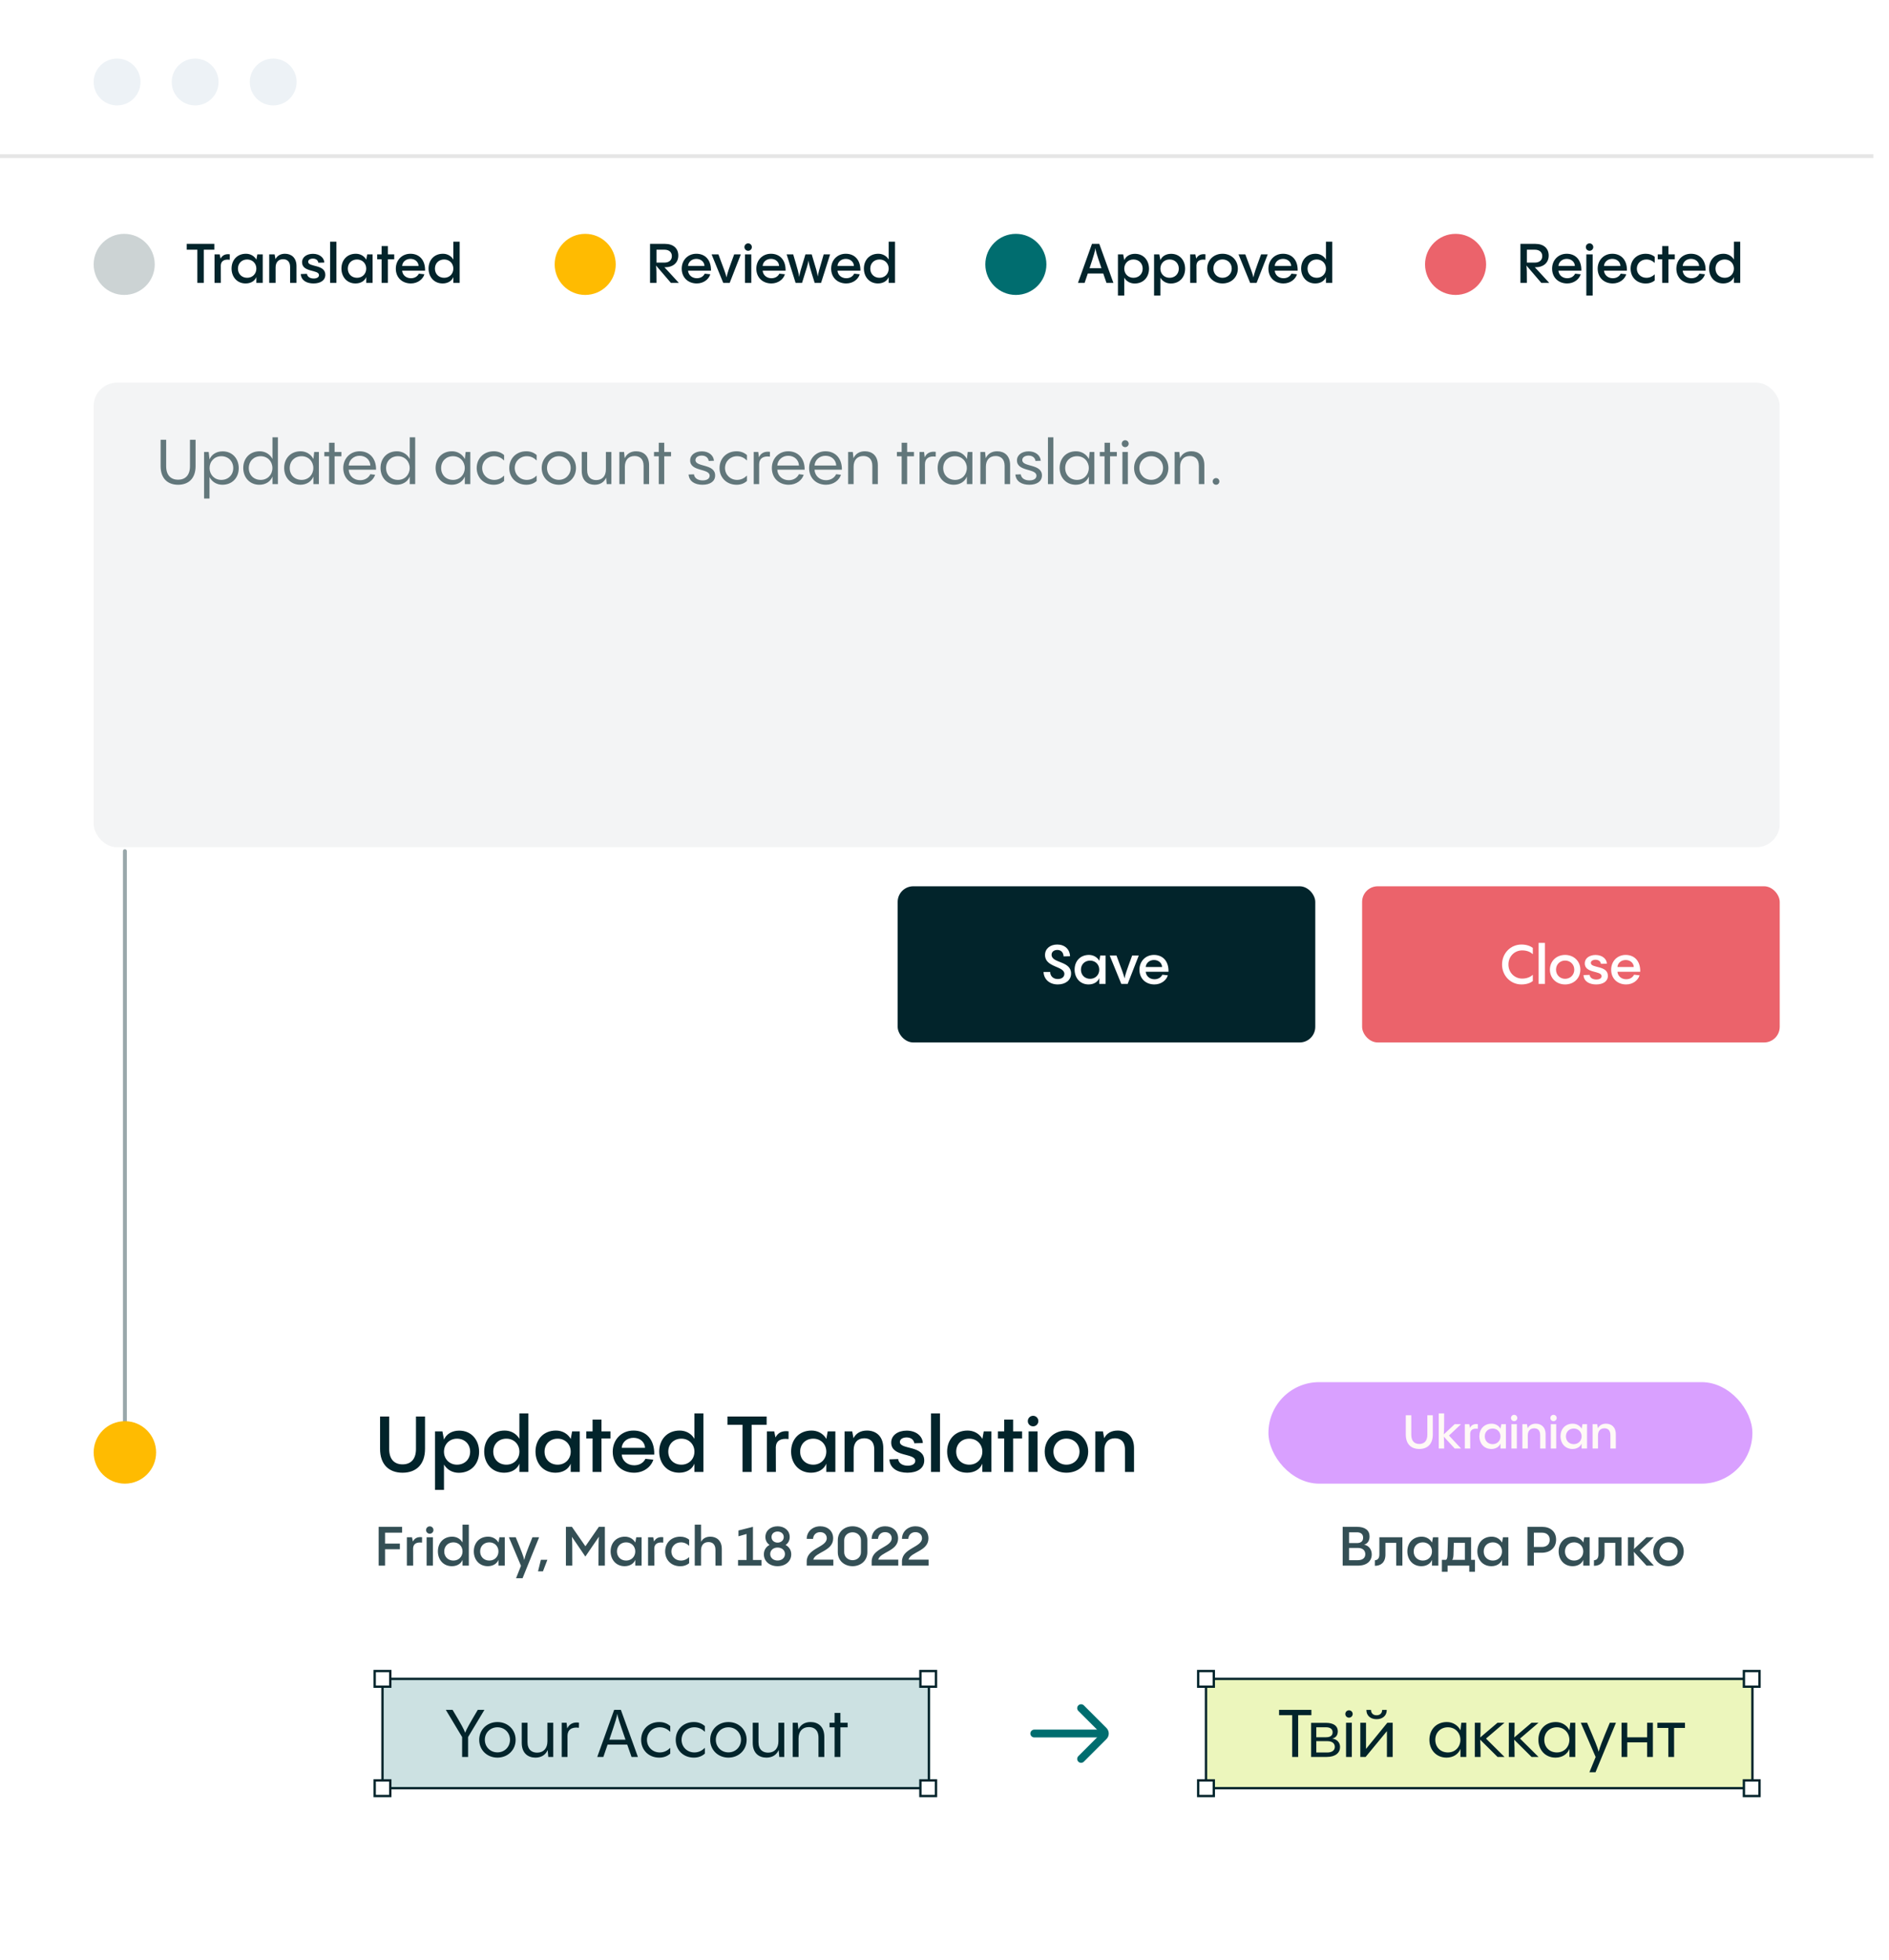 <svg width="484" height="502" viewBox="0 0 484 502" fill="none" xmlns="http://www.w3.org/2000/svg">
<rect width="480" height="502" rx="10" fill="white"/>
<circle cx="30" cy="21" r="6" fill="#EDF2F6"/>
<circle cx="50" cy="21" r="6" fill="#EDF2F6"/>
<circle cx="70" cy="21" r="6" fill="#EDF2F6"/>
<path d="M0 40H480" stroke="#E6E6E6"/>
<rect opacity="0.05" x="24" y="98" width="432" height="119" rx="6" fill="#02242B"/>
<rect x="349" y="227" width="107" height="40" rx="4" fill="#EB636B"/>
<rect x="230" y="227" width="107" height="40" rx="4" fill="#02242B"/>
<path opacity="0.6" d="M45.632 124.16C48.32 124.16 50.112 122.528 50.112 119.392V112.64H48.672V119.424C48.672 121.792 47.408 122.864 45.632 122.864C43.856 122.864 42.576 121.792 42.576 119.424V112.64H41.152V119.392C41.152 122.528 42.944 124.16 45.632 124.16ZM57.042 115.6C55.41 115.6 54.194 116.432 53.682 117.68V117.648L53.474 115.76H52.29V127.68H53.682V122.192C54.322 123.424 55.538 124.16 56.978 124.16C59.506 124.16 61.17 122.352 61.17 119.904C61.17 117.488 59.554 115.6 57.042 115.6ZM56.706 122.912C54.946 122.912 53.698 121.584 53.698 119.888C53.698 118.176 54.946 116.848 56.706 116.848C58.482 116.848 59.762 118.112 59.762 119.888C59.762 121.648 58.482 122.912 56.706 122.912ZM69.814 117.552C69.174 116.336 67.958 115.584 66.534 115.584C63.99 115.584 62.326 117.408 62.326 119.856C62.326 122.272 63.958 124.16 66.454 124.16C68.086 124.16 69.302 123.328 69.814 122.064V124H71.206V112H69.814V117.552ZM66.79 122.912C65.014 122.912 63.75 121.648 63.75 119.872C63.75 118.112 65.014 116.848 66.79 116.848C68.55 116.848 69.798 118.176 69.798 119.872C69.798 121.584 68.55 122.912 66.79 122.912ZM80.298 117.632V117.552C79.658 116.336 78.442 115.584 77.018 115.584C74.474 115.584 72.81 117.408 72.81 119.856C72.81 122.272 74.442 124.16 76.938 124.16C78.57 124.16 79.786 123.328 80.298 122.064V124H81.706V115.76H80.506L80.298 117.632ZM77.274 122.912C75.498 122.912 74.234 121.648 74.234 119.872C74.234 118.112 75.498 116.848 77.274 116.848C79.034 116.848 80.282 118.176 80.282 119.872C80.282 121.584 79.034 122.912 77.274 122.912ZM85.726 115.76V113.392H84.318V115.76H83.102V116.864H84.318V124H85.726V116.864H87.47V115.76H85.726ZM92.143 115.584C89.711 115.584 87.951 117.456 87.951 119.872C87.951 122.464 89.791 124.16 92.271 124.16C94.223 124.16 95.679 122.992 96.111 121.6L94.879 121.456C94.511 122.24 93.647 122.992 92.287 122.992C90.687 122.992 89.439 121.92 89.343 120.304H96.351C96.399 117.392 94.655 115.584 92.143 115.584ZM92.143 116.736C93.743 116.736 94.847 117.824 94.895 119.232H89.343C89.455 117.792 90.623 116.736 92.143 116.736ZM104.986 117.552C104.346 116.336 103.13 115.584 101.706 115.584C99.162 115.584 97.498 117.408 97.498 119.856C97.498 122.272 99.13 124.16 101.626 124.16C103.258 124.16 104.474 123.328 104.986 122.064V124H106.378V112H104.986V117.552ZM101.962 122.912C100.186 122.912 98.922 121.648 98.922 119.872C98.922 118.112 100.186 116.848 101.962 116.848C103.722 116.848 104.97 118.176 104.97 119.872C104.97 121.584 103.722 122.912 101.962 122.912ZM119.095 117.632V117.552C118.455 116.336 117.239 115.584 115.815 115.584C113.271 115.584 111.607 117.408 111.607 119.856C111.607 122.272 113.239 124.16 115.735 124.16C117.367 124.16 118.583 123.328 119.095 122.064V124H120.503V115.76H119.303L119.095 117.632ZM116.071 122.912C114.295 122.912 113.031 121.648 113.031 119.872C113.031 118.112 114.295 116.848 116.071 116.848C117.831 116.848 119.079 118.176 119.079 119.872C119.079 121.584 117.831 122.912 116.071 122.912ZM126.507 124.16C127.547 124.16 128.459 123.84 129.163 123.184V121.808C128.507 122.448 127.691 122.912 126.635 122.912C124.891 122.912 123.547 121.584 123.547 119.872C123.547 118.16 124.891 116.848 126.635 116.848C127.691 116.848 128.507 117.296 129.163 117.952V116.56C128.459 115.92 127.547 115.584 126.507 115.584C123.947 115.584 122.139 117.424 122.139 119.872C122.139 122.32 123.947 124.16 126.507 124.16ZM134.851 124.16C135.891 124.16 136.803 123.84 137.507 123.184V121.808C136.851 122.448 136.035 122.912 134.979 122.912C133.235 122.912 131.891 121.584 131.891 119.872C131.891 118.16 133.235 116.848 134.979 116.848C136.035 116.848 136.851 117.296 137.507 117.952V116.56C136.803 115.92 135.891 115.584 134.851 115.584C132.291 115.584 130.483 117.424 130.483 119.872C130.483 122.32 132.291 124.16 134.851 124.16ZM143.195 124.16C145.691 124.16 147.579 122.32 147.579 119.872C147.579 117.424 145.691 115.584 143.195 115.584C140.683 115.584 138.795 117.424 138.795 119.872C138.795 122.32 140.683 124.16 143.195 124.16ZM143.195 122.896C141.483 122.896 140.155 121.584 140.155 119.856C140.155 118.144 141.483 116.848 143.195 116.848C144.907 116.848 146.219 118.144 146.219 119.856C146.219 121.584 144.907 122.896 143.195 122.896ZM155.244 120.224C155.244 121.936 154.3 122.96 152.764 122.96C151.564 122.96 150.444 122.336 150.444 120.416V115.76H149.052V120.608C149.052 123.136 150.604 124.16 152.348 124.16C153.788 124.16 154.796 123.488 155.308 122.336L155.452 124H156.652V115.76H155.244V120.224ZM163 115.584C161.592 115.584 160.584 116.24 160.072 117.36L159.896 115.76H158.696V124H160.104V119.536C160.104 117.824 161.048 116.8 162.6 116.8C163.784 116.8 164.904 117.424 164.904 119.344V124H166.312V119.152C166.312 116.624 164.76 115.584 163 115.584ZM170.195 115.76V113.392H168.787V115.76H167.571V116.864H168.787V124H170.195V116.864H171.939V115.76H170.195ZM179.985 124.16C181.921 124.16 183.233 123.312 183.233 121.776C183.233 118.704 178.193 119.712 178.193 117.84C178.193 117.136 178.881 116.688 179.809 116.688C180.801 116.688 181.473 117.232 181.585 118.064L182.929 118.016C182.833 116.608 181.569 115.6 179.825 115.6C178.145 115.6 176.833 116.496 176.833 117.92C176.833 120.864 181.825 119.904 181.825 121.84C181.825 122.608 181.121 123.04 180.033 123.04C178.849 123.04 177.937 122.512 177.809 121.488L176.433 121.536C176.577 123.344 178.113 124.16 179.985 124.16ZM188.726 124.16C189.766 124.16 190.678 123.84 191.382 123.184V121.808C190.726 122.448 189.91 122.912 188.854 122.912C187.11 122.912 185.766 121.584 185.766 119.872C185.766 118.16 187.11 116.848 188.854 116.848C189.91 116.848 190.726 117.296 191.382 117.952V116.56C190.678 115.92 189.766 115.584 188.726 115.584C186.166 115.584 184.358 117.424 184.358 119.872C184.358 122.32 186.166 124.16 188.726 124.16ZM194.286 115.76H193.118V124H194.51V118.912C194.51 117.456 195.518 116.72 197.262 116.96L197.278 115.728C195.774 115.536 194.91 116.144 194.446 117.12L194.286 115.76ZM201.956 115.584C199.524 115.584 197.764 117.456 197.764 119.872C197.764 122.464 199.604 124.16 202.084 124.16C204.036 124.16 205.492 122.992 205.924 121.6L204.692 121.456C204.324 122.24 203.46 122.992 202.1 122.992C200.5 122.992 199.252 121.92 199.156 120.304H206.164C206.212 117.392 204.468 115.584 201.956 115.584ZM201.956 116.736C203.556 116.736 204.66 117.824 204.708 119.232H199.156C199.268 117.792 200.436 116.736 201.956 116.736ZM211.502 115.584C209.07 115.584 207.31 117.456 207.31 119.872C207.31 122.464 209.15 124.16 211.63 124.16C213.582 124.16 215.038 122.992 215.47 121.6L214.238 121.456C213.87 122.24 213.006 122.992 211.646 122.992C210.046 122.992 208.798 121.92 208.702 120.304H215.71C215.758 117.392 214.014 115.584 211.502 115.584ZM211.502 116.736C213.102 116.736 214.206 117.824 214.254 119.232H208.702C208.814 117.792 209.982 116.736 211.502 116.736ZM221.609 115.584C220.201 115.584 219.193 116.24 218.681 117.36L218.505 115.76H217.305V124H218.713V119.536C218.713 117.824 219.657 116.8 221.209 116.8C222.393 116.8 223.513 117.424 223.513 119.344V124H224.921V119.152C224.921 116.624 223.369 115.584 221.609 115.584ZM232.43 115.76V113.392H231.022V115.76H229.806V116.864H231.022V124H232.43V116.864H234.174V115.76H232.43ZM236.77 115.76H235.602V124H236.994V118.912C236.994 117.456 238.002 116.72 239.746 116.96L239.762 115.728C238.258 115.536 237.394 116.144 236.93 117.12L236.77 115.76ZM247.736 117.632V117.552C247.096 116.336 245.88 115.584 244.456 115.584C241.912 115.584 240.248 117.408 240.248 119.856C240.248 122.272 241.88 124.16 244.376 124.16C246.008 124.16 247.224 123.328 247.736 122.064V124H249.144V115.76H247.944L247.736 117.632ZM244.712 122.912C242.936 122.912 241.672 121.648 241.672 119.872C241.672 118.112 242.936 116.848 244.712 116.848C246.472 116.848 247.72 118.176 247.72 119.872C247.72 121.584 246.472 122.912 244.712 122.912ZM255.5 115.584C254.092 115.584 253.084 116.24 252.572 117.36L252.396 115.76H251.196V124H252.604V119.536C252.604 117.824 253.548 116.8 255.1 116.8C256.284 116.8 257.404 117.424 257.404 119.344V124H258.812V119.152C258.812 116.624 257.26 115.584 255.5 115.584ZM263.719 124.16C265.655 124.16 266.967 123.312 266.967 121.776C266.967 118.704 261.927 119.712 261.927 117.84C261.927 117.136 262.615 116.688 263.543 116.688C264.535 116.688 265.207 117.232 265.319 118.064L266.663 118.016C266.567 116.608 265.303 115.6 263.559 115.6C261.879 115.6 260.567 116.496 260.567 117.92C260.567 120.864 265.559 119.904 265.559 121.84C265.559 122.608 264.855 123.04 263.767 123.04C262.583 123.04 261.671 122.512 261.543 121.488L260.167 121.536C260.311 123.344 261.847 124.16 263.719 124.16ZM268.508 112V124H269.9V112H268.508ZM278.986 117.632V117.552C278.346 116.336 277.13 115.584 275.706 115.584C273.162 115.584 271.498 117.408 271.498 119.856C271.498 122.272 273.13 124.16 275.626 124.16C277.258 124.16 278.474 123.328 278.986 122.064V124H280.394V115.76H279.194L278.986 117.632ZM275.962 122.912C274.186 122.912 272.922 121.648 272.922 119.872C272.922 118.112 274.186 116.848 275.962 116.848C277.722 116.848 278.97 118.176 278.97 119.872C278.97 121.584 277.722 122.912 275.962 122.912ZM284.414 115.76V113.392H283.006V115.76H281.79V116.864H283.006V124H284.414V116.864H286.158V115.76H284.414ZM288.291 114.528C288.787 114.528 289.187 114.128 289.187 113.648C289.187 113.152 288.787 112.752 288.291 112.752C287.795 112.752 287.411 113.152 287.411 113.648C287.411 114.128 287.795 114.528 288.291 114.528ZM287.587 115.76V124H288.979V115.76H287.587ZM294.976 124.16C297.472 124.16 299.36 122.32 299.36 119.872C299.36 117.424 297.472 115.584 294.976 115.584C292.464 115.584 290.576 117.424 290.576 119.872C290.576 122.32 292.464 124.16 294.976 124.16ZM294.976 122.896C293.264 122.896 291.936 121.584 291.936 119.856C291.936 118.144 293.264 116.848 294.976 116.848C296.688 116.848 298 118.144 298 119.856C298 121.584 296.688 122.896 294.976 122.896ZM305.266 115.584C303.858 115.584 302.85 116.24 302.338 117.36L302.162 115.76H300.962V124H302.37V119.536C302.37 117.824 303.314 116.8 304.866 116.8C306.05 116.8 307.17 117.424 307.17 119.344V124H308.578V119.152C308.578 116.624 307.026 115.584 305.266 115.584ZM311.581 124.16C312.045 124.16 312.429 123.792 312.429 123.296C312.429 122.832 312.045 122.448 311.581 122.448C311.101 122.448 310.717 122.832 310.717 123.296C310.717 123.792 311.101 124.16 311.581 124.16Z" fill="#02242B"/>
<path d="M389.826 252.14C391.31 252.14 392.276 251.65 392.738 251.272V249.662C392.346 250.04 391.464 250.642 390.022 250.642C388.076 250.642 386.494 249.116 386.494 247.03C386.494 244.944 388.062 243.418 390.022 243.418C391.464 243.418 392.346 244.006 392.738 244.398V242.788C392.276 242.41 391.31 241.92 389.826 241.92C387.04 241.92 384.856 244.16 384.856 247.03C384.856 249.9 387.04 252.14 389.826 252.14ZM394.227 241.5V252H395.837V241.5H394.227ZM401.009 252.14C403.263 252.14 404.915 250.544 404.915 248.36C404.915 246.19 403.263 244.58 401.009 244.58C398.769 244.58 397.117 246.19 397.117 248.36C397.117 250.544 398.769 252.14 401.009 252.14ZM401.009 250.698C399.679 250.698 398.685 249.69 398.685 248.36C398.685 247.016 399.679 246.022 401.009 246.022C402.353 246.022 403.361 247.016 403.361 248.36C403.361 249.69 402.353 250.698 401.009 250.698ZM408.962 252.14C410.726 252.14 411.972 251.356 411.972 249.942C411.972 247.184 407.604 248.052 407.604 246.624C407.604 246.12 408.136 245.812 408.808 245.812C409.606 245.812 410.11 246.246 410.194 246.862L411.72 246.82C411.664 245.56 410.488 244.594 408.822 244.594C407.282 244.594 406.05 245.406 406.05 246.736C406.05 249.382 410.362 248.556 410.362 250.012C410.362 250.558 409.816 250.88 409.018 250.88C408.08 250.88 407.38 250.446 407.296 249.69L405.728 249.746C405.812 251.412 407.282 252.14 408.962 252.14ZM416.536 244.58C414.366 244.58 412.812 246.218 412.812 248.374C412.812 250.642 414.436 252.14 416.648 252.14C418.356 252.14 419.7 251.104 420.092 249.802L418.678 249.648C418.37 250.278 417.698 250.81 416.662 250.81C415.458 250.81 414.52 250.026 414.422 248.892H420.26C420.33 246.12 418.748 244.58 416.536 244.58ZM416.536 245.882C417.726 245.882 418.566 246.652 418.608 247.674H414.422C414.506 246.638 415.388 245.882 416.536 245.882Z" fill="white"/>
<path d="M271.018 252.14C272.978 252.14 274.434 251.076 274.434 249.34C274.434 246.036 269.436 246.764 269.436 244.538C269.436 243.768 270.08 243.306 270.906 243.306C271.844 243.306 272.46 243.922 272.516 244.958L274.168 244.916C274.098 243.138 272.824 241.92 270.878 241.92C269.058 241.92 267.756 242.998 267.756 244.594C267.756 247.842 272.712 247.38 272.712 249.438C272.712 250.208 272.068 250.754 271.018 250.754C269.996 250.754 269.114 250.152 269.072 248.948H267.378C267.434 250.698 268.792 252.14 271.018 252.14ZM281.651 246.12V246.064C281.105 245.112 280.097 244.58 279.005 244.58C276.765 244.58 275.337 246.19 275.337 248.346C275.337 250.446 276.709 252.14 278.921 252.14C280.237 252.14 281.259 251.51 281.651 250.516V252H283.275V244.734H281.903L281.651 246.12ZM279.313 250.698C277.941 250.698 276.961 249.732 276.961 248.36C276.961 247.002 277.941 246.036 279.313 246.036C280.671 246.036 281.651 247.044 281.651 248.36C281.651 249.69 280.671 250.698 279.313 250.698ZM290.082 244.734C288.626 248.682 288.304 249.648 288.136 250.6C287.926 249.746 287.59 248.738 286.064 244.734H284.328L287.296 252H288.934L291.776 244.734H290.082ZM295.672 244.58C293.502 244.58 291.948 246.218 291.948 248.374C291.948 250.642 293.572 252.14 295.784 252.14C297.492 252.14 298.836 251.104 299.228 249.802L297.814 249.648C297.506 250.278 296.834 250.81 295.798 250.81C294.594 250.81 293.656 250.026 293.558 248.892H299.396C299.466 246.12 297.884 244.58 295.672 244.58ZM295.672 245.882C296.862 245.882 297.702 246.652 297.744 247.674H293.558C293.642 246.638 294.524 245.882 295.672 245.882Z" fill="white"/>
<circle opacity="0.2" cx="31.824" cy="67.718" r="7.824" fill="#02242B"/>
<circle cx="149.941" cy="67.718" r="7.824" fill="#FFBB01"/>
<circle cx="260.285" cy="67.718" r="7.824" fill="#006D6F"/>
<circle cx="372.949" cy="67.718" r="7.824" fill="#EB636B"/>
<path d="M52.212 72.459V63.952H54.916V62.459H47.847V63.952H50.565V72.459H52.212ZM56.29 65.149H54.966V72.459H56.586L56.572 67.966C56.628 66.839 57.459 66.346 58.867 66.529L58.882 65.135C57.628 64.966 56.91 65.473 56.516 66.248L56.29 65.149ZM65.683 66.543V66.487C65.133 65.53 64.119 64.994 63.021 64.994C60.767 64.994 59.331 66.614 59.331 68.783C59.331 70.895 60.711 72.599 62.936 72.599C64.26 72.599 65.288 71.966 65.683 70.966V72.459H67.316V65.149H65.936L65.683 66.543ZM63.331 71.149C61.95 71.149 60.965 70.177 60.965 68.797C60.965 67.431 61.95 66.459 63.331 66.459C64.697 66.459 65.683 67.473 65.683 68.797C65.683 70.135 64.697 71.149 63.331 71.149ZM73.023 64.994C71.854 64.994 71.037 65.501 70.586 66.374L70.361 65.149H68.981V72.459H70.614V68.529C70.614 67.135 71.375 66.389 72.53 66.389C73.445 66.389 74.332 66.853 74.332 68.417V72.459H75.966V68.177C75.966 65.938 74.572 64.994 73.023 64.994ZM80.324 72.599C82.098 72.599 83.352 71.811 83.352 70.388C83.352 67.614 78.958 68.487 78.958 67.05C78.958 66.543 79.493 66.234 80.169 66.234C80.972 66.234 81.478 66.67 81.563 67.29L83.098 67.248C83.042 65.98 81.859 65.008 80.183 65.008C78.634 65.008 77.394 65.825 77.394 67.163C77.394 69.825 81.732 68.994 81.732 70.459C81.732 71.008 81.183 71.332 80.38 71.332C79.436 71.332 78.732 70.895 78.648 70.135L77.07 70.191C77.155 71.867 78.634 72.599 80.324 72.599ZM84.577 61.896V72.459H86.196V61.896H84.577ZM93.835 66.543V66.487C93.286 65.53 92.272 64.994 91.173 64.994C88.92 64.994 87.484 66.614 87.484 68.783C87.484 70.895 88.864 72.599 91.089 72.599C92.413 72.599 93.441 71.966 93.835 70.966V72.459H95.469V65.149H94.089L93.835 66.543ZM91.483 71.149C90.103 71.149 89.117 70.177 89.117 68.797C89.117 67.431 90.103 66.459 91.483 66.459C92.849 66.459 93.835 67.473 93.835 68.797C93.835 70.135 92.849 71.149 91.483 71.149ZM99.387 65.149V63.023H97.781V65.149H96.641V66.417H97.781V72.459H99.387V66.417H101.006V65.149H99.387ZM105.162 64.994C102.979 64.994 101.416 66.642 101.416 68.811C101.416 71.092 103.049 72.599 105.274 72.599C106.992 72.599 108.344 71.557 108.739 70.247L107.316 70.093C107.007 70.726 106.331 71.261 105.288 71.261C104.077 71.261 103.134 70.473 103.035 69.332H108.908C108.978 66.543 107.387 64.994 105.162 64.994ZM105.162 66.304C106.359 66.304 107.204 67.079 107.246 68.107H103.035C103.12 67.065 104.007 66.304 105.162 66.304ZM116.156 66.487C115.607 65.53 114.593 64.994 113.495 64.994C111.241 64.994 109.805 66.614 109.805 68.783C109.805 70.895 111.185 72.599 113.41 72.599C114.734 72.599 115.762 71.966 116.156 70.966V72.459H117.776V61.896H116.156V66.487ZM113.805 71.149C112.424 71.149 111.439 70.177 111.439 68.797C111.439 67.431 112.424 66.459 113.805 66.459C115.171 66.459 116.156 67.473 116.156 68.797C116.156 70.135 115.171 71.149 113.805 71.149Z" fill="#02242B"/>
<path d="M173.935 72.459C171.668 69.994 170.752 68.966 170.231 68.445H170.583C172.076 68.445 173.794 67.572 173.794 65.445C173.794 63.6 172.499 62.459 170.358 62.459H166.555V72.459H168.203C168.203 70.177 168.203 68.811 168.09 68.008L171.907 72.459H173.935ZM172.146 65.6C172.146 66.586 171.47 67.262 170.217 67.262H168.203V63.952H170.217C171.47 63.952 172.146 64.614 172.146 65.6ZM178.416 64.994C176.233 64.994 174.67 66.642 174.67 68.811C174.67 71.092 176.304 72.599 178.529 72.599C180.247 72.599 181.599 71.557 181.993 70.247L180.571 70.093C180.261 70.726 179.585 71.261 178.543 71.261C177.332 71.261 176.388 70.473 176.29 69.332H182.162C182.233 66.543 180.641 64.994 178.416 64.994ZM178.416 66.304C179.613 66.304 180.458 67.079 180.5 68.107H176.29C176.374 67.065 177.261 66.304 178.416 66.304ZM188.113 65.149C186.649 69.121 186.325 70.093 186.156 71.05C185.945 70.191 185.607 69.177 184.072 65.149H182.325L185.311 72.459H186.959L189.817 65.149H188.113ZM191.697 64.234C192.218 64.234 192.64 63.811 192.64 63.29C192.64 62.755 192.218 62.333 191.697 62.333C191.162 62.333 190.739 62.755 190.739 63.29C190.739 63.811 191.162 64.234 191.697 64.234ZM190.88 65.149V72.459H192.5V65.149H190.88ZM197.533 64.994C195.35 64.994 193.787 66.642 193.787 68.811C193.787 71.092 195.42 72.599 197.646 72.599C199.364 72.599 200.716 71.557 201.11 70.247L199.688 70.093C199.378 70.726 198.702 71.261 197.66 71.261C196.449 71.261 195.505 70.473 195.406 69.332H201.279C201.35 66.543 199.758 64.994 197.533 64.994ZM197.533 66.304C198.73 66.304 199.575 67.079 199.617 68.107H195.406C195.491 67.065 196.378 66.304 197.533 66.304ZM211.047 65.149C209.878 69.135 209.653 69.938 209.526 70.825C209.371 69.783 209.16 69.022 207.977 65.149H206.371C205.132 69.177 204.907 69.952 204.766 70.938C204.639 69.966 204.442 69.205 203.231 65.149H201.555L203.85 72.459H205.498C206.794 68.374 207.019 67.614 207.146 66.713C207.258 67.614 207.456 68.374 208.737 72.459H210.371L212.695 65.149H211.047ZM216.705 64.994C214.522 64.994 212.959 66.642 212.959 68.811C212.959 71.092 214.592 72.599 216.818 72.599C218.536 72.599 219.888 71.557 220.282 70.247L218.86 70.093C218.55 70.726 217.874 71.261 216.832 71.261C215.62 71.261 214.677 70.473 214.578 69.332H220.451C220.521 66.543 218.93 64.994 216.705 64.994ZM216.705 66.304C217.902 66.304 218.747 67.079 218.789 68.107H214.578C214.663 67.065 215.55 66.304 216.705 66.304ZM227.7 66.487C227.15 65.53 226.136 64.994 225.038 64.994C222.785 64.994 221.348 66.614 221.348 68.783C221.348 70.895 222.728 72.599 224.953 72.599C226.277 72.599 227.305 71.966 227.7 70.966V72.459H229.319V61.896H227.7V66.487ZM225.348 71.149C223.968 71.149 222.982 70.177 222.982 68.797C222.982 67.431 223.968 66.459 225.348 66.459C226.714 66.459 227.7 67.473 227.7 68.797C227.7 70.135 226.714 71.149 225.348 71.149Z" fill="#02242B"/>
<path d="M285.279 72.459L281.659 62.459H279.786L276.195 72.459H277.899L278.716 70.05H282.673C282.913 70.769 283.194 71.557 283.504 72.459H285.279ZM279.167 68.684C280.35 65.163 280.575 64.276 280.659 63.558C280.744 64.262 280.997 65.135 282.209 68.684H279.167ZM290.805 65.008C289.481 65.008 288.453 65.656 288.059 66.642V66.6L287.777 65.149H286.439V75.698H288.059V71.121C288.608 72.078 289.622 72.613 290.721 72.613C292.974 72.613 294.396 70.994 294.396 68.825C294.396 66.713 293.03 65.008 290.805 65.008ZM290.411 71.149C289.045 71.149 288.059 70.135 288.059 68.811C288.059 67.473 289.045 66.459 290.411 66.459C291.791 66.459 292.777 67.431 292.777 68.811C292.777 70.177 291.791 71.149 290.411 71.149ZM300.061 65.008C298.737 65.008 297.709 65.656 297.315 66.642V66.6L297.033 65.149H295.695V75.698H297.315V71.121C297.864 72.078 298.878 72.613 299.976 72.613C302.23 72.613 303.652 70.994 303.652 68.825C303.652 66.713 302.286 65.008 300.061 65.008ZM299.667 71.149C298.3 71.149 297.315 70.135 297.315 68.811C297.315 67.473 298.3 66.459 299.667 66.459C301.047 66.459 302.033 67.431 302.033 68.811C302.033 70.177 301.047 71.149 299.667 71.149ZM306.275 65.149H304.951V72.459H306.571L306.556 67.966C306.613 66.839 307.444 66.346 308.852 66.529L308.866 65.135C307.613 64.966 306.894 65.473 306.5 66.248L306.275 65.149ZM313.231 72.599C315.498 72.599 317.16 70.994 317.16 68.797C317.16 66.614 315.498 64.994 313.231 64.994C310.977 64.994 309.316 66.614 309.316 68.797C309.316 70.994 310.977 72.599 313.231 72.599ZM313.231 71.149C311.893 71.149 310.893 70.135 310.893 68.797C310.893 67.445 311.893 66.445 313.231 66.445C314.583 66.445 315.597 67.445 315.597 68.797C315.597 70.135 314.583 71.149 313.231 71.149ZM323.117 65.149C321.652 69.121 321.328 70.093 321.159 71.05C320.948 70.191 320.61 69.177 319.075 65.149H317.328L320.314 72.459H321.962L324.821 65.149H323.117ZM328.74 64.994C326.557 64.994 324.994 66.642 324.994 68.811C324.994 71.092 326.628 72.599 328.853 72.599C330.571 72.599 331.923 71.557 332.317 70.247L330.895 70.093C330.585 70.726 329.909 71.261 328.867 71.261C327.656 71.261 326.712 70.473 326.614 69.332H332.486C332.557 66.543 330.965 64.994 328.74 64.994ZM328.74 66.304C329.937 66.304 330.782 67.079 330.825 68.107H326.614C326.698 67.065 327.585 66.304 328.74 66.304ZM339.735 66.487C339.186 65.53 338.172 64.994 337.073 64.994C334.82 64.994 333.384 66.614 333.384 68.783C333.384 70.895 334.764 72.599 336.989 72.599C338.313 72.599 339.341 71.966 339.735 70.966V72.459H341.355V61.896H339.735V66.487ZM337.383 71.149C336.003 71.149 335.017 70.177 335.017 68.797C335.017 67.431 336.003 66.459 337.383 66.459C338.749 66.459 339.735 67.473 339.735 68.797C339.735 70.135 338.749 71.149 337.383 71.149Z" fill="#02242B"/>
<path d="M396.947 72.459C394.679 69.994 393.764 68.966 393.243 68.445H393.595C395.088 68.445 396.806 67.572 396.806 65.445C396.806 63.6 395.51 62.459 393.37 62.459H389.567V72.459H391.215C391.215 70.177 391.215 68.811 391.102 68.008L394.919 72.459H396.947ZM395.158 65.6C395.158 66.586 394.482 67.262 393.229 67.262H391.215V63.952H393.229C394.482 63.952 395.158 64.614 395.158 65.6ZM401.428 64.994C399.245 64.994 397.682 66.642 397.682 68.811C397.682 71.092 399.315 72.599 401.541 72.599C403.259 72.599 404.611 71.557 405.005 70.247L403.583 70.093C403.273 70.726 402.597 71.261 401.555 71.261C400.343 71.261 399.4 70.473 399.301 69.332H405.174C405.244 66.543 403.653 64.994 401.428 64.994ZM401.428 66.304C402.625 66.304 403.47 67.079 403.512 68.107H399.301C399.386 67.065 400.273 66.304 401.428 66.304ZM407.282 64.234C407.803 64.234 408.226 63.811 408.226 63.29C408.226 62.755 407.803 62.333 407.282 62.333C406.747 62.333 406.325 62.755 406.325 63.29C406.325 63.811 406.747 64.234 407.282 64.234ZM406.451 65.149V75.698H408.071V65.149H406.451ZM413.104 64.994C410.921 64.994 409.358 66.642 409.358 68.811C409.358 71.092 410.992 72.599 413.217 72.599C414.935 72.599 416.287 71.557 416.681 70.247L415.259 70.093C414.949 70.726 414.273 71.261 413.231 71.261C412.02 71.261 411.076 70.473 410.978 69.332H416.85C416.921 66.543 415.329 64.994 413.104 64.994ZM413.104 66.304C414.301 66.304 415.146 67.079 415.189 68.107H410.978C411.062 67.065 411.949 66.304 413.104 66.304ZM421.691 72.613C422.578 72.613 423.367 72.346 423.972 71.825V70.261C423.423 70.797 422.705 71.149 421.846 71.149C420.452 71.149 419.395 70.149 419.395 68.811C419.395 67.473 420.452 66.459 421.846 66.459C422.705 66.459 423.423 66.811 423.972 67.346V65.783C423.367 65.262 422.578 64.994 421.691 64.994C419.353 64.994 417.79 66.614 417.79 68.797C417.79 70.994 419.353 72.613 421.691 72.613ZM427.491 65.149V63.023H425.886V65.149H424.745V66.417H425.886V72.459H427.491V66.417H429.111V65.149H427.491ZM433.266 64.994C431.083 64.994 429.52 66.642 429.52 68.811C429.52 71.092 431.154 72.599 433.379 72.599C435.097 72.599 436.449 71.557 436.843 70.247L435.421 70.093C435.111 70.726 434.435 71.261 433.393 71.261C432.182 71.261 431.238 70.473 431.14 69.332H437.012C437.083 66.543 435.491 64.994 433.266 64.994ZM433.266 66.304C434.463 66.304 435.308 67.079 435.351 68.107H431.14C431.224 67.065 432.112 66.304 433.266 66.304ZM444.261 66.487C443.712 65.53 442.698 64.994 441.599 64.994C439.346 64.994 437.91 66.614 437.91 68.783C437.91 70.895 439.29 72.599 441.515 72.599C442.839 72.599 443.867 71.966 444.261 70.966V72.459H445.881V61.896H444.261V66.487ZM441.909 71.149C440.529 71.149 439.543 70.177 439.543 68.797C439.543 67.431 440.529 66.459 441.909 66.459C443.275 66.459 444.261 67.473 444.261 68.797C444.261 70.135 443.275 71.149 441.909 71.149Z" fill="#02242B"/>
<path opacity="0.4" d="M32 218L32 372" stroke="#02242B" stroke-linecap="round" stroke-linejoin="round"/>
<circle cx="32" cy="372" r="8" fill="#FFBB01"/>
<g filter="url(#filter0_dd_1916_11194)">
<path d="M67 339C67 333.477 71.477 329 77 329H446C451.523 329 456 333.477 456 339V455C456 460.523 451.523 465 446 465H77C71.477 465 67 460.523 67 455V386.952C67 383.024 64.701 379.46 61.122 377.841L49.828 372.732C48.294 372.038 48.252 369.874 49.758 369.121L61.472 363.264C64.86 361.57 67 358.107 67 354.32V339Z" fill="white"/>
<rect x="91" y="419" width="140" height="28" fill="#006D6F" fill-opacity="0.2" stroke="#02242B" stroke-width="0.6"/>
<rect x="302" y="419" width="140" height="28" fill="#D0EA59" fill-opacity="0.4" stroke="#02242B" stroke-width="0.6"/>
<rect x="228.824" y="417" width="4" height="4" fill="white" stroke="#02242B" stroke-width="0.6"/>
<rect x="439.824" y="417" width="4" height="4" fill="white" stroke="#02242B" stroke-width="0.6"/>
<rect x="89" y="417" width="4" height="4" fill="white" stroke="#02242B" stroke-width="0.6"/>
<rect x="300" y="417" width="4" height="4" fill="white" stroke="#02242B" stroke-width="0.6"/>
<rect x="228.824" y="445" width="4" height="4" fill="white" stroke="#02242B" stroke-width="0.6"/>
<rect x="439.824" y="445" width="4" height="4" fill="white" stroke="#02242B" stroke-width="0.6"/>
<rect x="89" y="445" width="4" height="4" fill="white" stroke="#02242B" stroke-width="0.6"/>
<rect x="300" y="445" width="4" height="4" fill="white" stroke="#02242B" stroke-width="0.6"/>
<path d="M115.417 426.93C113.173 430.704 112.493 431.962 112.187 432.795C111.881 431.945 111.218 430.687 108.957 426.93H107.223L111.405 433.9V439H112.935V433.9L117.117 426.93H115.417ZM120.457 439.17C123.109 439.17 125.115 437.215 125.115 434.614C125.115 432.013 123.109 430.058 120.457 430.058C117.788 430.058 115.782 432.013 115.782 434.614C115.782 437.215 117.788 439.17 120.457 439.17ZM120.457 437.827C118.638 437.827 117.227 436.433 117.227 434.597C117.227 432.778 118.638 431.401 120.457 431.401C122.276 431.401 123.67 432.778 123.67 434.597C123.67 436.433 122.276 437.827 120.457 437.827ZM133.26 434.988C133.26 436.807 132.257 437.895 130.625 437.895C129.35 437.895 128.16 437.232 128.16 435.192V430.245H126.681V435.396C126.681 438.082 128.33 439.17 130.183 439.17C131.713 439.17 132.784 438.456 133.328 437.232L133.481 439H134.756V430.245H133.26V434.988ZM138.168 430.245H136.927V439H138.406V433.594C138.406 432.047 139.477 431.265 141.33 431.52L141.347 430.211C139.749 430.007 138.831 430.653 138.338 431.69L138.168 430.245ZM156.447 439L152.078 426.93H150.361L146.026 439H147.59L148.678 435.838H153.71C154.033 436.773 154.39 437.81 154.815 439H156.447ZM149.12 434.58C150.786 429.718 151.041 428.749 151.16 427.916C151.279 428.749 151.568 429.701 153.268 434.58H149.12ZM161.912 439.17C163.017 439.17 163.986 438.83 164.734 438.133V436.671C164.037 437.351 163.17 437.844 162.048 437.844C160.195 437.844 158.767 436.433 158.767 434.614C158.767 432.795 160.195 431.401 162.048 431.401C163.17 431.401 164.037 431.877 164.734 432.574V431.095C163.986 430.415 163.017 430.058 161.912 430.058C159.192 430.058 157.271 432.013 157.271 434.614C157.271 437.215 159.192 439.17 161.912 439.17ZM170.777 439.17C171.882 439.17 172.851 438.83 173.599 438.133V436.671C172.902 437.351 172.035 437.844 170.913 437.844C169.06 437.844 167.632 436.433 167.632 434.614C167.632 432.795 169.06 431.401 170.913 431.401C172.035 431.401 172.902 431.877 173.599 432.574V431.095C172.851 430.415 171.882 430.058 170.777 430.058C168.057 430.058 166.136 432.013 166.136 434.614C166.136 437.215 168.057 439.17 170.777 439.17ZM179.642 439.17C182.294 439.17 184.3 437.215 184.3 434.614C184.3 432.013 182.294 430.058 179.642 430.058C176.973 430.058 174.967 432.013 174.967 434.614C174.967 437.215 176.973 439.17 179.642 439.17ZM179.642 437.827C177.823 437.827 176.412 436.433 176.412 434.597C176.412 432.778 177.823 431.401 179.642 431.401C181.461 431.401 182.855 432.778 182.855 434.597C182.855 436.433 181.461 437.827 179.642 437.827ZM192.445 434.988C192.445 436.807 191.442 437.895 189.81 437.895C188.535 437.895 187.345 437.232 187.345 435.192V430.245H185.866V435.396C185.866 438.082 187.515 439.17 189.368 439.17C190.898 439.17 191.969 438.456 192.513 437.232L192.666 439H193.941V430.245H192.445V434.988ZM200.685 430.058C199.189 430.058 198.118 430.755 197.574 431.945L197.387 430.245H196.112V439H197.608V434.257C197.608 432.438 198.611 431.35 200.26 431.35C201.518 431.35 202.708 432.013 202.708 434.053V439H204.204V433.849C204.204 431.163 202.555 430.058 200.685 430.058ZM208.33 430.245V427.729H206.834V430.245H205.542V431.418H206.834V439H208.33V431.418H210.183V430.245H208.33Z" fill="#02242B"/>
<path d="M325.619 439V428.307H329.002V426.93H320.723V428.307H324.089V439H325.619ZM334.31 434.291C335.16 434.121 335.772 433.543 335.772 432.421C335.772 431.078 334.718 430.262 332.712 430.262H328.938V439H332.916C335.177 439 336.35 437.929 336.35 436.45C336.35 435.294 335.551 434.427 334.31 434.291ZM332.763 431.401C333.834 431.401 334.446 431.86 334.446 432.676C334.446 433.543 333.834 433.951 332.763 433.951H330.264V431.401H332.763ZM330.264 437.861V434.954H333.103C334.31 434.954 335.007 435.515 335.007 436.416C335.007 437.3 334.31 437.861 333.035 437.861H330.264ZM338.634 428.936C339.161 428.936 339.586 428.511 339.586 428.001C339.586 427.474 339.161 427.049 338.634 427.049C338.107 427.049 337.699 427.474 337.699 428.001C337.699 428.511 338.107 428.936 338.634 428.936ZM337.886 430.245V439H339.365V430.245H337.886ZM345.704 429.327C347.047 429.327 348.305 428.613 348.305 426.947H347.132C347.132 427.712 346.673 428.324 345.704 428.324C344.752 428.324 344.276 427.712 344.276 426.947H343.103C343.103 428.613 344.361 429.327 345.704 429.327ZM343.001 436.943V430.245H341.539V439H342.899L348.356 432.387V439H349.835V430.245H348.458L343.001 436.943ZM367.197 432.234V432.149C366.517 430.857 365.225 430.058 363.712 430.058C361.009 430.058 359.241 431.996 359.241 434.597C359.241 437.164 360.975 439.17 363.627 439.17C365.361 439.17 366.653 438.286 367.197 436.943V439H368.693V430.245H367.418L367.197 432.234ZM363.984 437.844C362.097 437.844 360.754 436.501 360.754 434.614C360.754 432.744 362.097 431.401 363.984 431.401C365.854 431.401 367.18 432.812 367.18 434.614C367.18 436.433 365.854 437.844 363.984 437.844ZM373.747 434.291L378.473 430.245H376.688L372.268 434.002C372.353 433.101 372.353 432.081 372.353 430.245H370.874V439H372.353C372.353 437.147 372.336 435.787 372.251 434.58L376.705 439H378.49L373.747 434.291ZM382.462 434.291L387.188 430.245H385.403L380.983 434.002C381.068 433.101 381.068 432.081 381.068 430.245H379.589V439H381.068C381.068 437.147 381.051 435.787 380.966 434.58L385.42 439H387.205L382.462 434.291ZM395.121 432.234V432.149C394.441 430.857 393.149 430.058 391.636 430.058C388.933 430.058 387.165 431.996 387.165 434.597C387.165 437.164 388.899 439.17 391.551 439.17C393.285 439.17 394.577 438.286 395.121 436.943V439H396.617V430.245H395.342L395.121 432.234ZM391.908 437.844C390.021 437.844 388.678 436.501 388.678 434.614C388.678 432.744 390.021 431.401 391.908 431.401C393.778 431.401 395.104 432.812 395.104 434.614C395.104 436.433 393.778 437.844 391.908 437.844ZM405.461 430.245C403.438 435.09 402.894 436.535 402.605 437.657C402.316 436.535 401.721 435.039 399.647 430.245H398.032L401.84 439.017L400.242 442.91H401.806L407.042 430.245H405.461ZM415.021 433.968H409.938V430.245H408.476V439H409.938V435.26H415.021V439H416.5V430.245H415.021V433.968ZM421.934 439V431.571H424.722V430.245H417.65V431.571H420.455V439H421.934Z" fill="#02242B"/>
<path d="M96.14 366.2C99.64 366.2 101.9 364.08 101.9 360.08V351.8H99.58V360.14C99.58 362.82 98.18 364.06 96.14 364.06C94.1 364.06 92.72 362.82 92.72 360.14V351.8H90.38V360.08C90.38 364.08 92.64 366.2 96.14 366.2ZM110.657 355.42C108.777 355.42 107.317 356.34 106.757 357.74V357.68L106.357 355.62H104.457V370.6H106.757V364.1C107.537 365.46 108.977 366.22 110.537 366.22C113.737 366.22 115.757 363.92 115.757 360.84C115.757 357.84 113.817 355.42 110.657 355.42ZM110.097 364.14C108.157 364.14 106.757 362.7 106.757 360.82C106.757 358.92 108.157 357.48 110.097 357.48C112.057 357.48 113.457 358.86 113.457 360.82C113.457 362.76 112.057 364.14 110.097 364.14ZM126.082 357.52C125.302 356.16 123.862 355.4 122.302 355.4C119.102 355.4 117.062 357.7 117.062 360.78C117.062 363.78 119.022 366.2 122.182 366.2C124.062 366.2 125.522 365.3 126.082 363.88V366H128.382V351H126.082V357.52ZM122.742 364.14C120.782 364.14 119.382 362.76 119.382 360.8C119.382 358.86 120.782 357.48 122.742 357.48C124.682 357.48 126.082 358.92 126.082 360.8C126.082 362.7 124.682 364.14 122.742 364.14ZM139.226 357.6V357.52C138.446 356.16 137.006 355.4 135.446 355.4C132.246 355.4 130.206 357.7 130.206 360.78C130.206 363.78 132.166 366.2 135.326 366.2C137.206 366.2 138.666 365.3 139.226 363.88V366H141.546V355.62H139.586L139.226 357.6ZM135.886 364.14C133.926 364.14 132.526 362.76 132.526 360.8C132.526 358.86 133.926 357.48 135.886 357.48C137.826 357.48 139.226 358.92 139.226 360.8C139.226 362.7 137.826 364.14 135.886 364.14ZM147.11 355.62V352.6H144.83V355.62H143.21V357.42H144.83V366H147.11V357.42H149.41V355.62H147.11ZM155.312 355.4C152.212 355.4 149.992 357.74 149.992 360.82C149.992 364.06 152.312 366.2 155.472 366.2C157.912 366.2 159.832 364.72 160.392 362.86L158.372 362.64C157.932 363.54 156.972 364.3 155.492 364.3C153.772 364.3 152.432 363.18 152.292 361.56H160.632C160.732 357.6 158.472 355.4 155.312 355.4ZM155.312 357.26C157.012 357.26 158.212 358.36 158.272 359.82H152.292C152.412 358.34 153.672 357.26 155.312 357.26ZM170.926 357.52C170.146 356.16 168.706 355.4 167.146 355.4C163.946 355.4 161.906 357.7 161.906 360.78C161.906 363.78 163.866 366.2 167.026 366.2C168.906 366.2 170.366 365.3 170.926 363.88V366H173.226V351H170.926V357.52ZM167.586 364.14C165.626 364.14 164.226 362.76 164.226 360.8C164.226 358.86 165.626 357.48 167.586 357.48C169.526 357.48 170.926 358.92 170.926 360.8C170.926 362.7 169.526 364.14 167.586 364.14ZM185.586 366V353.92H189.426V351.8H179.386V353.92H183.246V366H185.586ZM191.376 355.62H189.496V366H191.796L191.776 359.62C191.856 358.02 193.036 357.32 195.036 357.58L195.056 355.6C193.276 355.36 192.256 356.08 191.696 357.18L191.376 355.62ZM204.715 357.6V357.52C203.935 356.16 202.495 355.4 200.935 355.4C197.735 355.4 195.695 357.7 195.695 360.78C195.695 363.78 197.655 366.2 200.815 366.2C202.695 366.2 204.155 365.3 204.715 363.88V366H207.035V355.62H205.075L204.715 357.6ZM201.375 364.14C199.415 364.14 198.015 362.76 198.015 360.8C198.015 358.86 199.415 357.48 201.375 357.48C203.315 357.48 204.715 358.92 204.715 360.8C204.715 362.7 203.315 364.14 201.375 364.14ZM215.139 355.4C213.479 355.4 212.319 356.12 211.679 357.36L211.359 355.62H209.399V366H211.719V360.42C211.719 358.44 212.799 357.38 214.439 357.38C215.739 357.38 216.999 358.04 216.999 360.26V366H219.319V359.92C219.319 356.74 217.339 355.4 215.139 355.4ZM225.507 366.2C228.027 366.2 229.807 365.08 229.807 363.06C229.807 359.12 223.567 360.36 223.567 358.32C223.567 357.6 224.327 357.16 225.287 357.16C226.427 357.16 227.147 357.78 227.267 358.66L229.447 358.6C229.367 356.8 227.687 355.42 225.307 355.42C223.107 355.42 221.347 356.58 221.347 358.48C221.347 362.26 227.507 361.08 227.507 363.16C227.507 363.94 226.727 364.4 225.587 364.4C224.247 364.4 223.247 363.78 223.127 362.7L220.887 362.78C221.007 365.16 223.107 366.2 225.507 366.2ZM231.547 351V366H233.847V351H231.547ZM244.695 357.6V357.52C243.915 356.16 242.475 355.4 240.915 355.4C237.715 355.4 235.675 357.7 235.675 360.78C235.675 363.78 237.635 366.2 240.795 366.2C242.675 366.2 244.135 365.3 244.695 363.88V366H247.015V355.62H245.055L244.695 357.6ZM241.355 364.14C239.395 364.14 237.995 362.76 237.995 360.8C237.995 358.86 239.395 357.48 241.355 357.48C243.295 357.48 244.695 358.92 244.695 360.8C244.695 362.7 243.295 364.14 241.355 364.14ZM252.579 355.62V352.6H250.299V355.62H248.679V357.42H250.299V366H252.579V357.42H254.879V355.62H252.579ZM257.707 354.32C258.447 354.32 259.047 353.72 259.047 352.98C259.047 352.22 258.447 351.62 257.707 351.62C256.947 351.62 256.347 352.22 256.347 352.98C256.347 353.72 256.947 354.32 257.707 354.32ZM256.547 355.62V366H258.847V355.62H256.547ZM266.235 366.2C269.455 366.2 271.815 363.92 271.815 360.8C271.815 357.7 269.455 355.4 266.235 355.4C263.035 355.4 260.675 357.7 260.675 360.8C260.675 363.92 263.035 366.2 266.235 366.2ZM266.235 364.14C264.335 364.14 262.915 362.7 262.915 360.8C262.915 358.88 264.335 357.46 266.235 357.46C268.155 357.46 269.595 358.88 269.595 360.8C269.595 362.7 268.155 364.14 266.235 364.14ZM279.377 355.4C277.717 355.4 276.557 356.12 275.917 357.36L275.597 355.62H273.637V366H275.957V360.42C275.957 358.44 277.037 357.38 278.677 357.38C279.977 357.38 281.237 358.04 281.237 360.26V366H283.557V359.92C283.557 356.74 281.577 355.4 279.377 355.4Z" fill="#02242B"/>
<rect x="318" y="343" width="124" height="26" rx="13" fill="#D9A0FF"/>
<path d="M356.651 360.12C358.751 360.12 360.107 358.848 360.107 356.448V351.48H358.715V356.484C358.715 358.092 357.875 358.836 356.651 358.836C355.427 358.836 354.599 358.092 354.599 356.484V351.48H353.195V356.448C353.195 358.848 354.551 360.12 356.651 360.12ZM364.258 356.676L367.342 353.772H365.71L362.926 356.388C363.022 355.284 363.022 353.94 363.022 351H361.642V360H363.022C363.022 358.644 362.998 357.72 362.938 356.964L365.722 360H367.354L364.258 356.676ZM369.449 353.772H368.321V360H369.701L369.689 356.172C369.737 355.212 370.445 354.792 371.645 354.948L371.657 353.76C370.589 353.616 369.977 354.048 369.641 354.708L369.449 353.772ZM377.452 354.96V354.912C376.984 354.096 376.12 353.64 375.184 353.64C373.264 353.64 372.04 355.02 372.04 356.868C372.04 358.668 373.216 360.12 375.112 360.12C376.24 360.12 377.116 359.58 377.452 358.728V360H378.844V353.772H377.668L377.452 354.96ZM375.448 358.884C374.272 358.884 373.432 358.056 373.432 356.88C373.432 355.716 374.272 354.888 375.448 354.888C376.612 354.888 377.452 355.752 377.452 356.88C377.452 358.02 376.612 358.884 375.448 358.884ZM380.959 352.992C381.403 352.992 381.763 352.632 381.763 352.188C381.763 351.732 381.403 351.372 380.959 351.372C380.503 351.372 380.143 351.732 380.143 352.188C380.143 352.632 380.503 352.992 380.959 352.992ZM380.263 353.772V360H381.643V353.772H380.263ZM386.507 353.64C385.511 353.64 384.815 354.072 384.431 354.816L384.239 353.772H383.063V360H384.455V356.652C384.455 355.464 385.103 354.828 386.087 354.828C386.867 354.828 387.623 355.224 387.623 356.556V360H389.015V356.352C389.015 354.444 387.827 353.64 386.507 353.64ZM391.049 352.992C391.493 352.992 391.853 352.632 391.853 352.188C391.853 351.732 391.493 351.372 391.049 351.372C390.593 351.372 390.233 351.732 390.233 352.188C390.233 352.632 390.593 352.992 391.049 352.992ZM390.353 353.772V360H391.733V353.772H390.353ZM398.241 354.96V354.912C397.773 354.096 396.909 353.64 395.973 353.64C394.053 353.64 392.829 355.02 392.829 356.868C392.829 358.668 394.005 360.12 395.901 360.12C397.029 360.12 397.905 359.58 398.241 358.728V360H399.633V353.772H398.457L398.241 354.96ZM396.237 358.884C395.061 358.884 394.221 358.056 394.221 356.88C394.221 355.716 395.061 354.888 396.237 354.888C397.401 354.888 398.241 355.752 398.241 356.88C398.241 358.02 397.401 358.884 396.237 358.884ZM404.496 353.64C403.5 353.64 402.804 354.072 402.42 354.816L402.228 353.772H401.052V360H402.444V356.652C402.444 355.464 403.092 354.828 404.076 354.828C404.856 354.828 405.612 355.224 405.612 356.556V360H407.004V356.352C407.004 354.444 405.816 353.64 404.496 353.64Z" fill="#FFF9F6"/>
<path opacity="0.8" d="M91.66 390V385.8H95.454V384.358H91.66V381.558H96.028V380.06H90.022V390H91.66ZM98.566 382.734H97.25V390H98.86L98.846 385.534C98.902 384.414 99.728 383.924 101.128 384.106L101.142 382.72C99.896 382.552 99.182 383.056 98.79 383.826L98.566 382.734ZM103.12 381.824C103.638 381.824 104.058 381.404 104.058 380.886C104.058 380.354 103.638 379.934 103.12 379.934C102.588 379.934 102.168 380.354 102.168 380.886C102.168 381.404 102.588 381.824 103.12 381.824ZM102.308 382.734V390H103.918V382.734H102.308ZM111.512 384.064C110.966 383.112 109.958 382.58 108.866 382.58C106.626 382.58 105.198 384.19 105.198 386.346C105.198 388.446 106.57 390.14 108.782 390.14C110.098 390.14 111.12 389.51 111.512 388.516V390H113.122V379.5H111.512V384.064ZM109.174 388.698C107.802 388.698 106.822 387.732 106.822 386.36C106.822 385.002 107.802 384.036 109.174 384.036C110.532 384.036 111.512 385.044 111.512 386.36C111.512 387.69 110.532 388.698 109.174 388.698ZM120.713 384.12V384.064C120.167 383.112 119.159 382.58 118.067 382.58C115.827 382.58 114.399 384.19 114.399 386.346C114.399 388.446 115.771 390.14 117.983 390.14C119.299 390.14 120.321 389.51 120.713 388.516V390H122.337V382.734H120.965L120.713 384.12ZM118.375 388.698C117.003 388.698 116.023 387.732 116.023 386.36C116.023 385.002 117.003 384.036 118.375 384.036C119.733 384.036 120.713 385.044 120.713 386.36C120.713 387.69 119.733 388.698 118.375 388.698ZM129.424 382.734C127.94 386.402 127.506 387.634 127.324 388.544C127.128 387.62 126.652 386.374 125.14 382.734H123.39L126.484 390.042L125.224 393.22H126.89L131.132 382.734H129.424ZM130.855 391.456H132.115L133.249 388.502H131.583L130.855 391.456ZM142.995 385.044L139.537 380.06H137.997V390H139.635C139.635 385.282 139.635 383.462 139.537 382.622L142.981 387.676L146.453 382.594C146.341 383.42 146.341 385.198 146.341 390H147.979V380.06H146.439L142.995 385.044ZM155.768 384.12V384.064C155.222 383.112 154.214 382.58 153.122 382.58C150.882 382.58 149.454 384.19 149.454 386.346C149.454 388.446 150.826 390.14 153.038 390.14C154.354 390.14 155.376 389.51 155.768 388.516V390H157.392V382.734H156.02L155.768 384.12ZM153.43 388.698C152.058 388.698 151.078 387.732 151.078 386.36C151.078 385.002 152.058 384.036 153.43 384.036C154.788 384.036 155.768 385.044 155.768 386.36C155.768 387.69 154.788 388.698 153.43 388.698ZM160.363 382.734H159.047V390H160.657L160.643 385.534C160.699 384.414 161.525 383.924 162.925 384.106L162.939 382.72C161.693 382.552 160.979 383.056 160.587 383.826L160.363 382.734ZM167.306 390.154C168.188 390.154 168.972 389.888 169.574 389.37V387.816C169.028 388.348 168.314 388.698 167.46 388.698C166.074 388.698 165.024 387.704 165.024 386.374C165.024 385.044 166.074 384.036 167.46 384.036C168.314 384.036 169.028 384.386 169.574 384.918V383.364C168.972 382.846 168.188 382.58 167.306 382.58C164.982 382.58 163.428 384.19 163.428 386.36C163.428 388.544 164.982 390.154 167.306 390.154ZM175 382.58C173.88 382.58 173.082 383.056 172.62 383.896V379.5H171.01V390H172.62V386.094C172.62 384.708 173.362 383.966 174.524 383.966C175.434 383.966 176.316 384.428 176.316 385.982V390H177.94V385.744C177.94 383.518 176.54 382.58 175 382.58ZM188.107 390V388.558H185.923V380.06L182.213 380.998V382.482L184.285 381.894V388.558H182.101V390H188.107ZM194.277 384.708C194.977 384.246 195.341 383.518 195.341 382.664C195.341 380.998 193.969 379.92 192.233 379.92C190.483 379.92 189.111 380.998 189.111 382.664C189.111 383.518 189.489 384.232 190.175 384.694C189.223 385.198 188.719 386.066 188.719 387.102C188.719 388.88 190.189 390.14 192.219 390.14C194.263 390.14 195.733 388.88 195.733 387.102C195.733 386.066 195.215 385.198 194.277 384.708ZM192.233 381.264C193.045 381.264 193.815 381.768 193.815 382.678C193.815 383.574 193.045 384.106 192.233 384.106C191.421 384.106 190.679 383.574 190.679 382.678C190.679 381.768 191.421 381.264 192.233 381.264ZM192.233 388.684C191.155 388.684 190.343 388.012 190.343 387.032C190.343 386.038 191.155 385.366 192.233 385.366C193.311 385.366 194.123 386.038 194.123 387.032C194.123 388.012 193.311 388.684 192.233 388.684ZM201.378 388.46C201.896 386.458 206.474 386.332 206.474 383.014C206.474 381.054 204.99 379.92 203.17 379.92C201.126 379.92 199.698 381.348 199.698 383.14H201.322C201.378 382.132 202.092 381.418 203.142 381.418C204.178 381.418 204.836 382.104 204.836 382.986C204.836 385.338 199.698 385.492 199.698 388.922V390H206.516V388.46H201.378ZM211.44 390.14C213.4 390.14 215.234 388.852 215.234 386.542V383.518C215.234 381.208 213.4 379.92 211.44 379.92C209.494 379.92 207.66 381.208 207.66 383.518V386.542C207.66 388.852 209.494 390.14 211.44 390.14ZM211.44 388.6C210.278 388.6 209.298 387.788 209.298 386.542V383.518C209.298 382.272 210.278 381.46 211.44 381.46C212.616 381.46 213.596 382.272 213.596 383.518V386.542C213.596 387.788 212.616 388.6 211.44 388.6ZM218.017 388.46C218.535 386.458 223.113 386.332 223.113 383.014C223.113 381.054 221.629 379.92 219.809 379.92C217.765 379.92 216.337 381.348 216.337 383.14H217.961C218.017 382.132 218.731 381.418 219.781 381.418C220.817 381.418 221.475 382.104 221.475 382.986C221.475 385.338 216.337 385.492 216.337 388.922V390H223.155V388.46H218.017ZM225.783 388.46C226.301 386.458 230.879 386.332 230.879 383.014C230.879 381.054 229.395 379.92 227.575 379.92C225.531 379.92 224.103 381.348 224.103 383.14H225.727C225.783 382.132 226.497 381.418 227.547 381.418C228.583 381.418 229.241 382.104 229.241 382.986C229.241 385.338 224.103 385.492 224.103 388.922V390H230.921V388.46H225.783Z" fill="#02242B"/>
<path opacity="0.8" d="M340.9 390C343.252 390 344.47 388.81 344.47 387.116C344.47 385.856 343.714 384.848 342.51 384.638C343.308 384.4 343.91 383.728 343.91 382.524C343.91 380.97 342.776 380.06 340.676 380.06H337.022V390H340.9ZM338.66 381.46H340.676C341.67 381.46 342.258 381.95 342.258 382.832C342.258 383.77 341.67 384.218 340.676 384.218H338.66V381.46ZM338.66 385.464H340.956C342.118 385.464 342.818 386.094 342.818 387.074C342.818 388.026 342.118 388.6 340.9 388.6H338.66V385.464ZM345.262 390.042C346.788 390.07 347.978 389.16 347.978 387.144V384.162H350.736V390H352.318V382.734H346.424V387.116C346.424 388.278 345.836 388.586 345.276 388.614L345.262 390.042ZM359.907 384.12V384.064C359.361 383.112 358.353 382.58 357.261 382.58C355.021 382.58 353.593 384.19 353.593 386.346C353.593 388.446 354.965 390.14 357.177 390.14C358.493 390.14 359.515 389.51 359.907 388.516V390H361.531V382.734H360.159L359.907 384.12ZM357.569 388.698C356.197 388.698 355.217 387.732 355.217 386.36C355.217 385.002 356.197 384.036 357.569 384.036C358.927 384.036 359.907 385.044 359.907 386.36C359.907 387.69 358.927 388.698 357.569 388.698ZM369.919 382.734H363.997L363.885 387.256C363.871 388.18 363.633 388.516 363.381 388.516H362.443V391.568H363.899V390H369.457V391.568H370.913V388.516H369.919V382.734ZM365.075 388.516C365.215 388.404 365.383 388.012 365.411 387.158L365.495 384.162H368.337V388.516H365.075ZM377.844 384.12V384.064C377.298 383.112 376.29 382.58 375.198 382.58C372.958 382.58 371.53 384.19 371.53 386.346C371.53 388.446 372.902 390.14 375.114 390.14C376.43 390.14 377.452 389.51 377.844 388.516V390H379.468V382.734H378.096L377.844 384.12ZM375.506 388.698C374.134 388.698 373.154 387.732 373.154 386.36C373.154 385.002 374.134 384.036 375.506 384.036C376.864 384.036 377.844 385.044 377.844 386.36C377.844 387.69 376.864 388.698 375.506 388.698ZM384.368 380.06V390H386.006V386.696H388.008C390.164 386.696 391.704 385.45 391.704 383.336C391.704 381.208 390.164 380.06 388.092 380.06H384.368ZM386.006 385.212V381.558H388.092C389.226 381.558 390.066 382.174 390.066 383.378C390.066 384.596 389.226 385.212 388.092 385.212H386.006ZM398.666 384.12V384.064C398.12 383.112 397.112 382.58 396.02 382.58C393.78 382.58 392.352 384.19 392.352 386.346C392.352 388.446 393.724 390.14 395.936 390.14C397.252 390.14 398.274 389.51 398.666 388.516V390H400.29V382.734H398.918L398.666 384.12ZM396.328 388.698C394.956 388.698 393.976 387.732 393.976 386.36C393.976 385.002 394.956 384.036 396.328 384.036C397.686 384.036 398.666 385.044 398.666 386.36C398.666 387.69 397.686 388.698 396.328 388.698ZM401.399 390.042C402.925 390.07 404.115 389.16 404.115 387.144V384.162H406.873V390H408.455V382.734H402.561V387.116C402.561 388.278 401.973 388.586 401.413 388.614L401.399 390.042ZM413.159 386.122L416.757 382.734H414.853L411.633 385.758C411.717 385.156 411.717 384.344 411.717 382.734H410.107V390H411.717C411.717 388.418 411.689 387.34 411.619 386.458L414.867 390H416.771L413.159 386.122ZM420.498 390.14C422.752 390.14 424.404 388.544 424.404 386.36C424.404 384.19 422.752 382.58 420.498 382.58C418.258 382.58 416.606 384.19 416.606 386.36C416.606 388.544 418.258 390.14 420.498 390.14ZM420.498 388.698C419.168 388.698 418.174 387.69 418.174 386.36C418.174 385.016 419.168 384.022 420.498 384.022C421.842 384.022 422.85 385.016 422.85 386.36C422.85 387.69 421.842 388.698 420.498 388.698Z" fill="#02242B"/>
<path d="M258 433H275.5" stroke="#006D6F" stroke-width="2" stroke-linecap="round" stroke-linejoin="round"/>
<path d="M270 426.5L275.793 432.293C276.183 432.683 276.183 433.317 275.793 433.707L270 439.5" stroke="#006D6F" stroke-width="2" stroke-linecap="round" stroke-linejoin="round"/>
</g>
<defs>
<filter id="filter0_dd_1916_11194" x="27.653" y="312" width="456.347" height="181" filterUnits="userSpaceOnUse" color-interpolation-filters="sRGB">
<feFlood flood-opacity="0" result="BackgroundImageFix"/>
<feColorMatrix in="SourceAlpha" type="matrix" values="0 0 0 0 0 0 0 0 0 0 0 0 0 0 0 0 0 0 127 0" result="hardAlpha"/>
<feOffset dx="8" dy="8"/>
<feGaussianBlur stdDeviation="10"/>
<feComposite in2="hardAlpha" operator="out"/>
<feColorMatrix type="matrix" values="0 0 0 0 0 0 0 0 0 0 0 0 0 0 0 0 0 0 0.04 0"/>
<feBlend mode="normal" in2="BackgroundImageFix" result="effect1_dropShadow_1916_11194"/>
<feColorMatrix in="SourceAlpha" type="matrix" values="0 0 0 0 0 0 0 0 0 0 0 0 0 0 0 0 0 0 127 0" result="hardAlpha"/>
<feOffset dx="-1" dy="3"/>
<feGaussianBlur stdDeviation="10"/>
<feComposite in2="hardAlpha" operator="out"/>
<feColorMatrix type="matrix" values="0 0 0 0 0 0 0 0 0 0 0 0 0 0 0 0 0 0 0.04 0"/>
<feBlend mode="normal" in2="effect1_dropShadow_1916_11194" result="effect2_dropShadow_1916_11194"/>
<feBlend mode="normal" in="SourceGraphic" in2="effect2_dropShadow_1916_11194" result="shape"/>
</filter>
</defs>
</svg>
